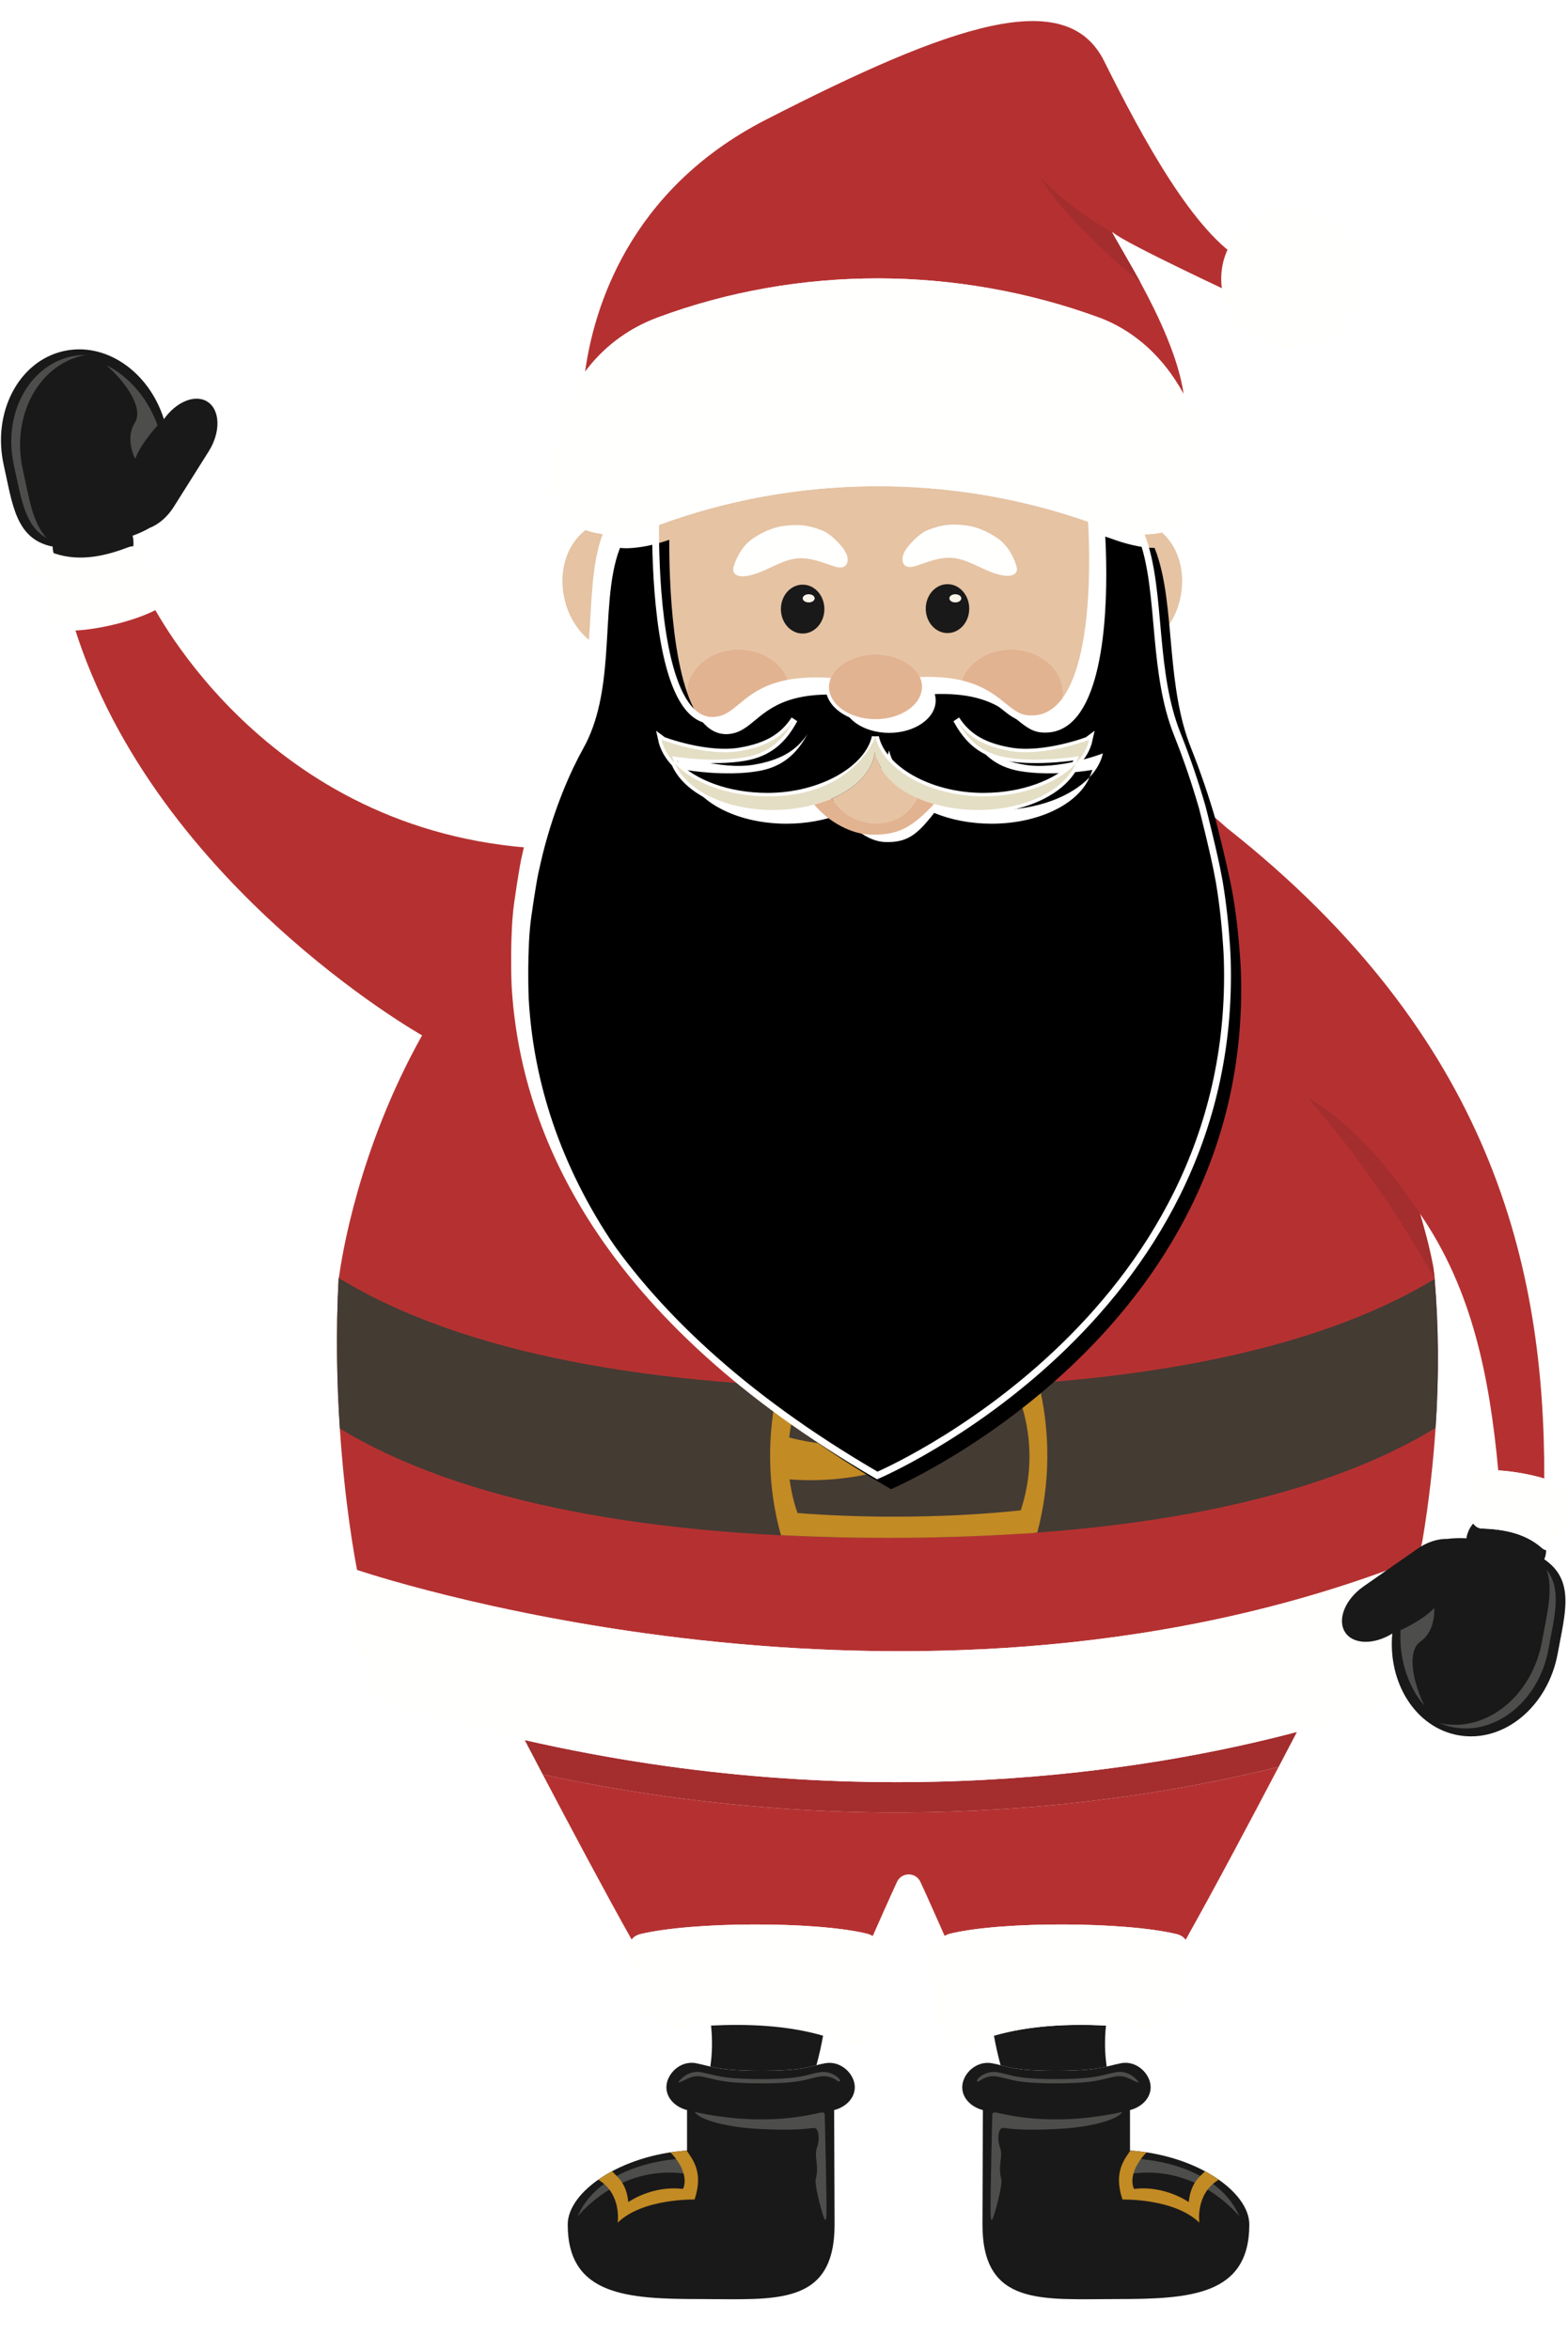 <?xml version="1.0" encoding="UTF-8"?>
<svg width="229px" height="343px" viewBox="0 0 229 343" version="1.1" xmlns="http://www.w3.org/2000/svg" xmlns:xlink="http://www.w3.org/1999/xlink">
    <!-- Generator: Sketch 47.1 (45422) - http://www.bohemiancoding.com/sketch -->
    <title>Fill 47</title>
    <desc>Created with Sketch.</desc>
    <defs>
        <path d="M259.115,396.625 C262.916,395.972 265.34,394.619 267.026,392.011 L266.938,392.143 C265.39,394.995 263.334,396.946 259.724,397.565 C255.017,398.374 249.238,397.437 249.162,397.374 C249.244,397.748 249.412,398.101 249.565,398.458 C252.26,401.315 257.297,403.244 263.091,403.244 C271.011,403.244 277.801,399.229 278.829,394.573 L278.843,394.689 L278.857,394.573 C279.885,399.229 286.675,403.244 294.594,403.244 C300.389,403.244 305.426,401.315 308.121,398.458 C308.274,398.101 308.442,397.748 308.523,397.374 C308.448,397.437 302.668,398.374 297.962,397.565 C294.352,396.946 292.296,394.995 290.748,392.143 L290.66,392.011 C292.346,394.619 294.77,395.972 298.57,396.625 C303.523,397.476 309.994,395.032 310.073,394.967 C309.802,396.226 309.115,397.404 308.121,398.458 C306.461,402.351 300.72,405.24 293.816,405.24 C290.716,405.24 287.821,404.656 285.417,403.662 C285.308,403.826 285.174,404.01 284.997,404.226 C282.853,406.848 281.419,408.049 278.199,407.914 C276.08,407.824 273.583,406.18 271.993,403.865 L271.917,403.796 C269.583,404.705 266.822,405.24 263.87,405.24 C256.966,405.24 251.224,402.351 249.565,398.458 C248.57,397.404 247.886,396.226 247.613,394.967 C247.692,395.032 254.163,397.476 259.115,396.625 Z M227.618,412.484 L227.611,412.522 C227.208,414.454 226.608,418.718 226.6,418.774 C225.932,423.403 226.2,430.515 226.213,430.744 C227.405,452.295 239.128,479.133 279.122,502.385 C279.122,502.385 331.819,480.004 330.238,427.141 C330.2,425.855 330.097,424.533 329.992,423.211 C329.923,422.339 329.838,421.459 329.739,420.572 L329.738,420.568 C329.562,418.982 329.348,417.377 329.073,415.74 C329.038,415.531 328.989,415.316 328.952,415.107 C328.388,411.888 326.615,404.938 326.582,404.823 C325.581,401.353 324.378,397.791 322.915,394.115 C321.167,389.724 320.571,384.849 320.128,380.102 C319.612,374.558 319.304,369.191 317.624,364.988 C317.176,364.968 316.74,364.969 316.268,364.907 C314.763,364.708 313.147,364.302 311.447,363.681 C311.106,363.555 310.761,363.442 310.417,363.327 C310.685,368.056 311.191,384.391 305.913,390.016 C304.646,391.367 303.048,392.107 301.03,391.912 C298.01,391.62 296.924,388.119 291.284,386.795 C289.75,386.435 287.861,386.247 285.517,386.321 C285.603,386.622 285.652,386.933 285.652,387.252 C285.652,389.865 282.61,391.981 278.857,391.981 C275.106,391.981 272.064,389.865 272.064,387.252 C272.064,386.976 272.116,386.71 272.181,386.447 C269.785,386.306 267.835,386.416 266.248,386.705 C260.171,387.812 259.109,391.369 256.068,392.05 C254.426,392.417 253.073,391.899 251.956,390.775 C247.039,385.829 246.719,369.085 246.744,363.795 C244.495,364.581 242.397,364.995 240.519,365.034 C240.18,365.041 239.872,365 239.548,364.982 C237.857,369.314 237.925,375.027 237.488,380.789 C237.132,385.486 236.442,390.214 234.183,394.253 C232.359,397.514 229.998,402.814 228.299,409.533 C228.269,409.651 227.803,411.596 227.618,412.484 L227.618,412.484 Z" id="path-1"></path>
        <filter x="-2.4%" y="-1.9%" width="104.8%" height="103.8%" filterUnits="objectBoundingBox" id="filter-2">
            <feGaussianBlur stdDeviation="1" in="SourceAlpha" result="shadowBlurInner1"></feGaussianBlur>
            <feOffset dx="2" dy="2" in="shadowBlurInner1" result="shadowOffsetInner1"></feOffset>
            <feComposite in="shadowOffsetInner1" in2="SourceAlpha" operator="arithmetic" k2="-1" k3="1" result="shadowInnerInner1"></feComposite>
            <feColorMatrix values="0 0 0 0 0   0 0 0 0 0   0 0 0 0 0  0 0 0 0.5 0" type="matrix" in="shadowInnerInner1"></feColorMatrix>
        </filter>
    </defs>
    <g id="Page-1" stroke="none" stroke-width="1" fill="none" fill-rule="evenodd">
        <g id="OF17X81" transform="translate(-151, -287)">
            <!--<path d="M362.131,618.418 C362.131,624.309 326.911,629.084 283.465,629.084 C240.018,629.084 204.798,624.309 204.798,618.418 C204.798,612.527 240.018,607.751 283.465,607.751 C326.911,607.751 362.131,612.527 362.131,618.418" id="Fill-25" fill="rgba( 0, 0, 0, .15 )"></path>-->
            <path d="M376.534,502.834 C376.627,471.813 368.841,438.359 330.162,407.847 C328.891,406.709 327.675,405.681 326.582,404.823 C326.615,404.938 328.388,411.888 328.952,415.107 C328.988,415.316 329.562,418.982 329.738,420.568 L329.739,420.571 L329.739,420.572 C329.838,421.459 329.923,422.339 329.992,423.211 C330.107,424.539 330.527,427.741 329.907,436.727 L329.92,436.736 C325.41,482.725 279.122,502.385 279.122,502.385 C266.183,494.862 256.218,486.964 248.596,478.991 C248.596,478.991 241.517,472.337 235.917,462.514 C229.744,451.686 227.792,442.27 227.792,442.27 C227.792,442.27 223.97,428.154 227.998,410.735 C188.331,407.512 172.568,373.963 172.568,373.963 C167.32,375.712 161.275,376.58 161.275,376.58 C172.292,415.415 212.643,438.138 212.643,438.138 C203.34,454.751 200.901,470.51 200.52,473.37 L200.456,473.544 C200.033,481.58 200.209,489.098 200.632,495.526 C201.366,506.697 202.832,514.568 203.151,516.19 C208.476,517.956 286.718,542.99 358.135,514.493 L358.726,511.999 C359.694,506.234 360.305,500.733 360.661,495.438 C361.183,487.696 361.093,480.459 360.523,473.697 C360.473,473.107 360.386,472.561 360.329,471.979 C359.241,466.99 358.38,464.166 358.38,464.166 C366.019,475.258 368.538,487.957 369.813,501.64 C371.977,501.771 374.503,502.214 376.534,502.834" id="Fill-26" fill="#B53131"></path>
            <path d="M227.634,541.006 C228.359,542.394 229.25,544.095 230.259,546.014 C277.173,556.19 316.192,550.288 337.746,544.912 C338.813,542.878 339.729,541.127 340.412,539.817 C319.147,545.442 277.742,552.446 227.634,541.006" id="Fill-27" fill="#A42D2D"></path>
            <path d="M203.151,516.19 C202.96,516.127 202.842,516.087 202.842,516.087 C202.668,518.296 202.663,520.269 202.757,522.063 C203.242,531.387 206.695,535.273 206.695,535.273 C213.821,537.57 220.802,539.446 227.634,541.006 C277.742,552.446 319.147,545.442 340.412,539.817 C350.315,537.197 355.878,534.881 355.878,534.881 C357.937,531.108 358.696,526.837 358.896,523.171 C359.165,518.228 358.414,514.388 358.414,514.388 C358.321,514.425 358.228,514.456 358.135,514.493 C286.718,542.99 208.476,517.956 203.151,516.19" id="Fill-28" fill="#FFFFFE"></path>
            <path d="M360.523,473.697 C342.723,484.515 314.96,489.659 280.587,489.659 C246.07,489.659 218.243,484.457 200.456,473.544 C200.033,481.58 200.21,489.098 200.632,495.526 C218.44,506.345 246.205,511.493 280.587,511.493 C315.053,511.493 342.859,506.312 360.661,495.438 C361.183,487.696 361.093,480.459 360.523,473.697" id="Fill-29" fill="#443B33"></path>
            <path d="M300.078,507.473 C294.318,508.085 288.163,508.398 281.631,508.398 C276.693,508.398 271.974,508.216 267.47,507.866 C266.908,506.26 266.537,504.614 266.316,502.954 C270.569,503.275 274.827,502.936 278.995,501.896 C280.221,501.574 281.093,500.439 280.952,499.445 C280.812,498.451 279.769,497.772 278.621,497.854 C274.471,498.219 270.316,497.878 266.255,496.846 C266.431,495.299 266.732,493.761 267.194,492.254 C271.777,492.615 276.597,492.796 281.631,492.796 C288.176,492.796 294.358,492.492 300.128,491.876 C301.773,496.962 301.76,502.394 300.078,507.473 Z M302.673,488.87 C297.741,489.237 292.63,489.476 287.345,489.585 C285.367,489.649 283.363,489.687 281.322,489.687 C280.727,489.687 280.167,489.653 279.578,489.647 C274.456,489.633 269.486,489.5 264.673,489.252 C262.964,496.415 263.061,504.015 265.053,511.103 C270.07,511.354 275.239,511.493 280.587,511.493 C287.092,511.493 293.357,511.306 299.367,510.934 C300.83,510.837 301.929,510.837 302.498,510.686 C304.386,503.621 304.436,495.967 302.673,488.87 L302.673,488.87 Z" id="Fill-30" fill="#C38B24"></path>
            <path d="M376.531,514.616 C376.576,514.489 376.637,514.381 376.673,514.246 C376.76,513.918 376.8,513.601 376.819,513.295 C376.604,513.248 376.384,513.147 376.163,512.947 C373.619,510.701 370.317,510.225 367.393,510.123 C366.862,510.098 366.462,509.809 366.166,509.397 C365.772,509.814 365.428,510.445 365.228,511.194 C365.195,511.317 365.197,511.429 365.174,511.55 C364.135,511.501 363.215,511.534 362.391,511.638 C361.028,511.606 359.448,512.081 358.007,513.086 L350.127,518.589 C347.4,520.494 346.226,523.518 347.5,525.347 C348.71,527.083 351.701,527.095 354.338,525.458 C353.669,532.7 357.766,539.182 363.971,540.302 C370.587,541.497 377.098,536.13 378.507,528.317 C379.549,522.55 381.1,517.715 376.531,514.616" id="Fill-31" fill="#1A1919"></path>
            <path d="M367.393,510.123 C370.317,510.225 373.619,510.701 376.163,512.947 C376.384,513.147 376.604,513.248 376.819,513.295 C377.673,513.477 378.445,512.488 378.822,510.363 C379.292,507.71 380.544,504.695 379.129,503.892 C378.473,503.508 377.567,503.15 376.534,502.834 C374.503,502.214 371.977,501.771 369.813,501.64 C368.604,501.567 367.503,501.585 366.68,501.738 C365.205,502.047 366.057,505.25 365.747,506.992 C365.569,507.995 365.757,508.829 366.166,509.397 C366.462,509.809 366.862,510.098 367.393,510.123" id="Fill-32" fill="#FFFFFE"></path>
            <polyline id="Fill-33" fill="#B53131" points="329.738 420.568 329.739 420.572 329.739 420.571 329.738 420.568"></polyline>
            <polyline id="Fill-34" fill="#B53131" points="227.611 412.522 227.618 412.484 227.611 412.522"></polyline>
            <path d="M329.073,415.74 C329.039,415.532 328.988,415.316 328.952,415.107 C328.989,415.316 329.038,415.531 329.073,415.74" id="Fill-35" fill="#B53131"></path>
            <path d="M330.238,427.141 C330.2,425.855 330.107,424.539 329.992,423.211 C330.097,424.533 330.2,425.855 330.238,427.141" id="Fill-36" fill="#B53131"></path>
            <path d="M226.19,430.065 C226.2,430.293 226.2,430.515 226.213,430.744 C226.2,430.515 226.2,430.292 226.19,430.063 L226.19,430.065" id="Fill-37" fill="#B53131"></path>
            <polyline id="Fill-38" fill="#B53131" points="226.126 426.259 226.127 426.046 226.126 426.259"></polyline>
            <polyline id="Fill-39" fill="#B53131" points="226.6 418.774 226.62 418.607 226.6 418.774"></polyline>
            <path d="M247.094,363.681 L247.044,363.698 C246.942,363.735 246.845,363.76 246.744,363.795 C246.719,369.085 247.039,385.829 251.956,390.775 C251.542,389.984 251.302,389.114 251.302,388.194 C251.302,384.656 254.699,381.79 258.889,381.79 C262.469,381.79 265.45,383.889 266.248,386.705 C267.835,386.416 269.785,386.306 272.181,386.447 C272.733,384.222 275.503,382.525 278.857,382.525 C282.151,382.525 284.894,384.157 285.517,386.321 C287.861,386.247 289.75,386.435 291.284,386.795 C292.042,383.933 295.058,381.79 298.676,381.79 C302.866,381.79 306.263,384.656 306.263,388.194 C306.263,388.831 306.119,389.435 305.913,390.016 C311.191,384.391 310.685,368.056 310.417,363.327 C310.234,363.266 310.051,363.202 309.868,363.138 C289.632,356.082 267.215,356.249 247.094,363.681" id="Fill-40" fill="#E5C3A3"></path>
            <path d="M236.528,364.368 C234.752,365.717 233.224,368.125 233.132,371.651 C233.139,376.316 235.488,379.332 237.488,380.789 C237.925,375.027 237.857,369.314 239.548,364.982 C238.444,364.924 237.44,364.707 236.528,364.368" id="Fill-41" fill="#E5C3A3"></path>
            <path d="M320.128,380.102 C321.895,378.471 323.649,375.676 323.655,371.651 C323.57,368.421 322.279,366.131 320.698,364.731 C319.747,364.93 318.735,365.04 317.624,364.988 C319.304,369.191 319.612,374.558 320.128,380.102" id="Fill-42" fill="#E5C3A3"></path>
            <path d="M258.889,381.79 C254.699,381.79 251.302,384.656 251.302,388.194 C251.302,389.114 251.542,389.984 251.956,390.775 C253.073,391.899 254.426,392.417 256.068,392.05 C259.109,391.369 260.171,387.812 266.248,386.705 C265.45,383.889 262.469,381.79 258.889,381.79" id="Fill-43" fill="#E2B391"></path>
            <path d="M298.676,381.79 C295.058,381.79 292.042,383.933 291.284,386.795 C296.924,388.119 298.01,391.62 301.03,391.912 C303.048,392.107 304.646,391.367 305.913,390.016 C306.119,389.435 306.263,388.831 306.263,388.194 C306.263,384.656 302.866,381.79 298.676,381.79" id="Fill-44" fill="#E2B391"></path>
            <path d="M358.38,464.166 C352.698,455.62 347.512,450.533 342.187,447.319 C341.228,446.741 349.004,454.359 358.09,469.515 C358.892,470.852 359.704,472.246 360.523,473.697 C360.541,473.73 360.503,471.19 358.38,464.166" id="Fill-45" fill="#A42D2D"></path>
            <polyline id="Fill-46" fill="#F8F4E9" points="278.843 396.27 278.827 396.459 278.855 396.419 278.843 396.27"></polyline>
            <g id="Fill-47">
                <use fill="black" fill-opacity="1" filter="url(#filter-2)" xlink:href="#path-1"></use>
                <use stroke="#FFFFFF" stroke-width="1" xlink:href="#path-1"></use>
            </g>
            <path d="M331.889,330.215 L332.797,325.202 C325.42,321.211 317.769,306.987 312.257,295.924 C306.744,284.862 290.156,290.476 262.829,304.489 C242.742,314.789 237.695,332.202 236.448,341.268 C238.946,337.912 242.447,335.052 247.094,333.331 C267.732,325.692 290.772,325.795 311.447,333.331 C313.825,334.198 315.947,335.479 317.812,337.026 C320.341,339.125 322.351,341.74 323.863,344.527 C322.392,334.051 312.054,319.626 313.617,320.986 C315.43,322.562 331.889,330.215 331.889,330.215" id="Fill-48" fill="#B53131"></path>
            <path d="M317.812,337.026 C315.947,335.479 313.825,334.198 311.447,333.331 C290.772,325.795 267.732,325.692 247.094,333.331 C242.447,335.052 238.946,337.912 236.448,341.268 C236.077,341.766 235.727,342.274 235.4,342.791 C232.749,346.989 231.525,351.769 231.526,356.027 C231.525,360.468 233.43,363.218 236.528,364.368 C237.44,364.707 238.444,364.923 239.548,364.982 C239.872,364.999 240.18,365.041 240.519,365.034 C242.397,364.995 244.495,364.581 246.744,363.795 C246.845,363.76 246.942,363.735 247.044,363.698 L247.094,363.681 C267.215,356.249 289.632,356.082 309.868,363.138 C310.051,363.202 310.234,363.266 310.417,363.327 C310.761,363.442 311.106,363.555 311.447,363.681 C313.147,364.302 314.763,364.708 316.268,364.907 C316.74,364.969 317.176,364.967 317.624,364.988 C318.734,365.04 319.747,364.93 320.698,364.731 C324.565,363.92 327.016,361.063 327.015,356.027 C327.016,352.386 325.908,348.295 323.863,344.527 C322.351,341.74 320.341,339.125 317.812,337.026" id="Fill-49" fill="#FFFFFE"></path>
            <path d="M298.57,396.625 C294.77,395.972 292.346,394.619 290.66,392.011 L290.748,392.143 C292.296,394.995 294.352,396.946 297.962,397.565 C302.668,398.374 308.448,397.437 308.523,397.374 C308.442,397.748 308.274,398.101 308.121,398.458 C309.115,397.404 309.802,396.226 310.073,394.967 C309.994,395.032 303.523,397.476 298.57,396.625" id="Fill-50" fill="#E4DEC5"></path>
            <path d="M272.792,403.425 C272.694,403.47 272.59,403.51 272.49,403.553 C273.136,404.537 275.086,407.131 278.848,407.167 C282.861,407.205 284.463,404.471 284.97,403.459 C284.853,403.405 284.732,403.354 284.616,403.299 C281.245,401.698 279.029,399.248 278.865,396.486 C278.844,396.575 278.811,396.691 278.772,396.822 C278.445,399.518 276.175,401.892 272.792,403.425" id="Fill-51" fill="#E5C3A3"></path>
            <path d="M285.417,403.662 C285.263,403.598 285.118,403.528 284.97,403.459 C284.463,404.471 282.861,407.205 278.848,407.167 C275.086,407.131 273.136,404.537 272.49,403.553 C272.301,403.636 272.113,403.72 271.917,403.796 C271.271,404.048 270.585,404.263 269.878,404.454 L269.973,404.524 C272.045,406.987 275.298,408.736 278.058,408.831 C282.252,408.976 284.12,407.697 286.913,404.908 C287.125,404.696 287.282,404.519 287.418,404.355 C286.721,404.153 286.05,403.924 285.417,403.662" id="Fill-52" fill="#E2B391"></path>
            <path d="M294.594,403.244 C286.675,403.244 279.885,399.229 278.857,394.573 C278.849,394.605 275.613,403.331 263.091,403.244 C257.297,403.204 252.26,401.315 249.565,398.458 C251.224,402.351 256.966,405.24 263.869,405.24 C266.004,405.24 268.033,404.953 269.878,404.454 C270.585,404.263 271.271,404.048 271.917,403.796 C272.113,403.72 272.301,403.636 272.49,403.553 C272.59,403.51 272.694,403.47 272.792,403.425 C276.175,401.892 278.445,399.518 278.772,396.822 C278.787,396.7 279.331,401.093 284.616,403.299 C284.735,403.349 284.853,403.405 284.97,403.459 C285.118,403.528 285.263,403.598 285.417,403.662 C286.05,403.924 286.721,404.153 287.418,404.355 C289.364,404.919 291.533,405.24 293.816,405.24 C300.72,405.24 306.461,402.351 308.12,398.458 C305.426,401.315 300.389,403.244 294.594,403.244" id="Fill-53" fill="#E4DEC5"></path>
            <path d="M249.162,397.374 C249.238,397.437 255.017,398.374 259.724,397.565 C263.334,396.946 265.39,394.995 266.938,392.143 L267.026,392.011 C265.34,394.619 262.916,395.972 259.115,396.625 C254.163,397.476 247.692,395.032 247.613,394.967 C247.886,396.226 248.57,397.404 249.565,398.458 C249.412,398.101 249.244,397.748 249.162,397.374" id="Fill-54" fill="#E4DEC5"></path>
            <path d="M278.857,382.525 C275.503,382.525 272.733,384.222 272.181,386.447 C272.116,386.71 272.064,386.976 272.064,387.252 C272.064,389.865 275.106,391.981 278.857,391.981 C282.61,391.981 285.652,389.865 285.652,387.252 C285.652,386.933 285.603,386.622 285.517,386.321 C284.894,384.157 282.151,382.525 278.857,382.525" id="Fill-55" fill="#E2B391"></path>
            <path d="M316.032,600.923 L316.032,595.022 C317.776,594.568 319.047,593.258 319.047,591.692 C319.047,589.752 317.017,587.732 314.721,588.18 C312.426,588.627 311.565,589.282 305.127,589.282 C298.688,589.282 298.155,588.593 295.857,588.18 C293.559,587.767 291.532,589.752 291.532,591.692 C291.532,593.258 292.803,594.57 294.548,595.022 C294.548,595.022 294.484,611.141 294.484,611.729 C294.484,623.71 303.208,622.609 313.97,622.609 C324.733,622.609 333.457,622.127 333.457,611.729 C333.457,606.963 325.825,601.597 316.032,600.923" id="Fill-56" fill="#1A1919"></path>
            <path d="M315.605,604.408 C316.052,603.409 316.534,602.48 316.982,602.135 C316.982,602.135 328.481,602.457 332.015,610.536 C330.225,608.47 324.487,602.87 315.605,604.408" id="Fill-57" fill="#4D4E4C"></path>
            <path d="M328.984,605.188 C328.364,604.754 327.699,604.34 326.977,603.953 C326.296,604.73 324.889,605.566 324.613,608.458 C324.613,608.458 321.17,605.98 316.626,606.53 C316.626,606.53 315.399,604.408 318.44,601.199 C317.669,601.083 316.887,600.985 316.083,600.928 C315.346,602.083 313.539,603.998 314.939,608.08 C314.939,608.08 322.479,607.873 326.163,611.454 C326.163,611.454 325.526,607.264 328.984,605.188" id="Fill-58" fill="#C38B24"></path>
            <path d="M294.181,590.681 C294.866,590.208 295.729,589.963 296.64,590.124 C298.737,590.496 299.224,591.116 305.105,591.116 C310.985,591.116 311.77,590.527 313.866,590.124 C314.53,589.996 315.168,590.091 315.73,590.336 C316.88,590.839 317.599,591.291 317.129,590.723 C316.398,589.839 315.211,589.259 313.933,589.504 C311.836,589.908 311.049,590.496 305.171,590.496 C299.291,590.496 298.803,589.876 296.704,589.504 C295.917,589.364 295.165,589.529 294.531,589.881 C293.478,590.467 293.464,591.176 294.181,590.681" id="Fill-59" fill="#4D4E4C"></path>
            <path d="M314.9,595.301 C304.275,597.591 297.668,595.565 296.463,595.384 C296.185,595.328 295.946,595.365 295.928,595.663 C295.884,596.398 295.659,607.414 295.659,609.113 C295.659,610.811 295.704,611.684 296.107,610.536 C296.511,609.388 297.431,605.85 297.228,605.074 C296.691,603.008 297.542,601.906 297.049,600.483 C296.556,599.059 296.869,597.683 297.407,597.637 C297.945,597.591 299.471,598.095 305.433,597.775 L305.412,597.771 C309.799,597.603 314.224,596.489 314.9,595.301" id="Fill-60" fill="#4D4E4C"></path>
            <path d="M305.127,589.282 C309.408,589.282 311.22,588.992 312.631,588.667 C312.343,586.75 312.31,584.761 312.522,582.683 C307.144,582.425 301.46,582.637 296.164,584.16 C296.414,585.598 296.745,587.032 297.131,588.465 C298.633,588.85 300.029,589.282 305.127,589.282" id="Fill-61" fill="#1A1919"></path>
            <path d="M251.338,600.923 L251.338,595.022 C249.594,594.568 248.324,593.258 248.324,591.692 C248.324,589.752 250.353,587.732 252.649,588.18 C254.945,588.627 255.805,589.282 262.244,589.282 C268.682,589.282 269.216,588.593 271.514,588.18 C273.812,587.767 275.839,589.752 275.839,591.692 C275.839,593.258 274.567,594.57 272.822,595.022 C272.822,595.022 272.887,611.141 272.887,611.729 C272.887,623.71 264.162,622.609 253.4,622.609 C242.638,622.609 233.913,622.127 233.913,611.729 C233.913,606.963 241.546,601.597 251.338,600.923" id="Fill-62" fill="#1A1919"></path>
            <path d="M251.766,604.408 C251.318,603.409 250.836,602.48 250.389,602.135 C250.389,602.135 238.889,602.457 235.355,610.536 C237.145,608.47 242.883,602.87 251.766,604.408" id="Fill-63" fill="#4D4E4C"></path>
            <path d="M238.387,605.188 C239.006,604.754 239.671,604.34 240.393,603.953 C241.074,604.73 242.482,605.566 242.757,608.458 C242.757,608.458 246.2,605.98 250.745,606.53 C250.745,606.53 251.971,604.408 248.93,601.199 C249.701,601.083 250.483,600.985 251.287,600.928 C252.025,602.083 253.831,603.998 252.432,608.08 C252.432,608.08 244.892,607.873 241.208,611.454 C241.208,611.454 241.845,607.264 238.387,605.188" id="Fill-64" fill="#C38B24"></path>
            <path d="M273.189,590.681 C272.505,590.208 271.642,589.963 270.73,590.124 C268.633,590.496 268.146,591.116 262.265,591.116 C256.385,591.116 255.6,590.527 253.504,590.124 C252.84,589.996 252.202,590.091 251.641,590.336 C250.491,590.839 249.771,591.291 250.241,590.723 C250.973,589.839 252.159,589.259 253.437,589.504 C255.534,589.908 256.321,590.496 262.2,590.496 C268.08,590.496 268.568,589.876 270.666,589.504 C271.453,589.364 272.205,589.529 272.839,589.881 C273.892,590.467 273.906,591.176 273.189,590.681" id="Fill-65" fill="#4D4E4C"></path>
            <path d="M252.47,595.301 C263.096,597.591 269.702,595.565 270.907,595.384 C271.185,595.328 271.424,595.365 271.443,595.663 C271.487,596.398 271.712,607.414 271.712,609.113 C271.712,610.811 271.667,611.684 271.263,610.536 C270.86,609.388 269.94,605.85 270.142,605.074 C270.68,603.008 269.829,601.906 270.322,600.483 C270.814,599.059 270.501,597.683 269.963,597.637 C269.425,597.591 267.9,598.095 261.937,597.775 L261.959,597.771 C257.571,597.603 253.146,596.489 252.47,595.301" id="Fill-66" fill="#4D4E4C"></path>
            <path d="M322.849,569.335 C323.489,569.5 323.895,569.798 324.145,570.183 C328.328,562.744 333.984,552.077 337.746,544.912 C316.192,550.288 277.173,556.19 230.259,546.014 C233.998,553.125 239.287,563.08 243.257,570.143 C243.51,569.779 243.905,569.494 244.522,569.335 C252.095,567.505 269.936,567.445 277.496,569.243 C277.869,569.328 278.176,569.463 278.453,569.621 C279.612,567.007 280.849,564.21 281.998,561.717 C282.674,560.251 284.752,560.251 285.428,561.717 C286.573,564.202 287.805,566.989 288.961,569.596 C289.228,569.45 289.521,569.324 289.875,569.243 C297.434,567.445 315.275,567.505 322.849,569.335" id="Fill-67" fill="#B53131"></path>
            <path d="M322.849,569.335 C315.275,567.505 297.434,567.445 289.875,569.243 C289.521,569.324 289.228,569.45 288.961,569.596 C286.198,571.107 287.713,575.914 287.71,580.044 C287.71,584.588 290.098,586.418 293.366,585.102 C300.928,582.131 309.631,582.315 317.193,583.004 C320.46,583.279 322.849,581.262 322.849,578.305 C322.847,575.853 325.321,571.993 324.145,570.183 C323.895,569.798 323.489,569.5 322.849,569.335" id="Fill-68" fill="#FFFFFE"></path>
            <path d="M244.522,569.335 C243.905,569.494 243.51,569.779 243.257,570.143 C242.014,571.934 244.523,575.833 244.522,578.305 C244.522,581.262 246.91,583.279 250.178,583.004 C257.739,582.315 266.442,582.131 274.004,585.102 C277.272,586.418 279.66,584.588 279.66,580.044 C279.657,575.937 281.155,571.159 278.453,569.621 C278.176,569.463 277.869,569.328 277.496,569.243 C269.936,567.445 252.095,567.505 244.522,569.335" id="Fill-69" fill="#FFFFFE"></path>
            <path d="M262.244,589.282 C257.963,589.282 256.15,588.992 254.74,588.667 C255.027,586.75 255.061,584.761 254.848,582.683 C260.226,582.425 265.91,582.637 271.206,584.16 C270.956,585.598 270.626,587.032 270.239,588.465 C268.738,588.85 267.342,589.282 262.244,589.282" id="Fill-70" fill="#1A1919"></path>
            <path d="M168.867,367.387 C166.132,368.428 162.905,369.273 159.688,368.191 C159.406,368.093 159.165,368.085 158.948,368.126 C158.847,367.836 158.76,367.529 158.713,367.193 C158.694,367.055 158.709,366.931 158.7,366.796 C153.286,365.716 152.837,360.659 151.556,354.94 C149.819,347.193 153.734,339.718 160.294,338.249 C166.447,336.87 172.741,341.251 174.938,348.184 C176.732,345.652 179.492,344.501 181.282,345.63 C183.167,346.821 183.26,350.063 181.487,352.878 L176.364,361.01 C175.426,362.496 174.155,363.547 172.886,364.048 C172.168,364.463 171.333,364.852 170.356,365.21 C170.382,365.33 170.427,365.433 170.444,365.559 C170.552,366.326 170.48,367.041 170.279,367.579 C169.846,367.314 169.365,367.203 168.867,367.387" id="Fill-71" fill="#1A1919"></path>
            <path d="M159.938,378.985 C158.035,378.761 158.013,374.916 157.309,371.822 C156.746,369.343 157.132,367.916 158.142,367.724 C158.397,367.675 158.682,367.685 159.013,367.8 C162.802,369.074 166.604,368.079 169.824,366.853 C170.411,366.636 170.977,366.767 171.488,367.079 C172.192,367.508 172.777,368.327 173.043,369.498 C173.503,371.53 175.895,374.617 174.434,375.627 C173.611,376.169 172.424,376.693 171.079,377.167 C168.67,378.015 165.727,378.69 163.238,378.946 C161.972,379.076 160.825,379.102 159.938,378.985" id="Fill-72" fill="#FFFFFE"></path>
            <path d="M157.809,365.535 C155.737,363.313 155.242,359.633 154.344,355.623 C152.602,347.86 156.525,340.368 163.099,338.896 C163.323,338.846 163.545,338.858 163.767,338.823 C162.974,338.806 162.174,338.864 161.375,339.044 C155.117,340.444 151.383,347.575 153.041,354.964 C154.075,359.585 154.552,363.743 157.809,365.535" id="Fill-73" fill="#4D4E4C"></path>
            <path d="M166.546,340.335 C166.546,340.335 171.536,342.366 174.019,349.1 C174.019,349.1 171.575,351.693 170.751,353.99 C170.751,353.99 169.205,351.068 170.675,348.753 C172.146,346.439 168.948,342.387 166.546,340.335" id="Fill-74" fill="#4D4E4C"></path>
            <path d="M376.863,516.125 C377.908,518.977 376.935,522.56 376.204,526.604 C374.794,534.434 368.268,539.814 361.638,538.616 C361.413,538.575 361.213,538.478 360.994,538.424 C361.719,538.748 362.478,539.005 363.284,539.15 C369.595,540.29 375.806,535.17 377.149,527.718 C377.991,523.058 379.167,519.041 376.863,516.125" id="Fill-75" fill="#4D4E4C"></path>
            <path d="M359.021,535.952 C359.021,535.952 355.213,532.141 355.54,524.971 C355.54,524.971 358.8,523.532 360.452,521.735 C360.452,521.735 360.741,525.028 358.487,526.59 C356.233,528.151 357.606,533.127 359.021,535.952" id="Fill-76" fill="#4D4E4C"></path>
            <path d="M349.735,327.691 C349.735,333.319 345.172,337.882 339.544,337.882 C333.916,337.882 329.353,333.319 329.353,327.691 C329.353,322.063 333.916,317.5 339.544,317.5 C345.172,317.5 349.735,322.063 349.735,327.691" id="Fill-77" fill="#FFFFFE"></path>
            <path d="M313.407,320.91 C313.407,320.91 307.078,317.341 302.89,312.868 C302.89,312.868 306.031,318.769 317.547,328.192 L313.407,320.91" id="Fill-78" fill="#A42D2D"></path>
            <path d="M289.379,372.275 C287.625,372.275 286.203,373.872 286.203,375.845 C286.203,377.817 287.625,379.414 289.379,379.414 C291.132,379.414 292.554,377.817 292.554,375.845 C292.554,373.872 291.132,372.275 289.379,372.275" id="Fill-79" fill="#1A1919"></path>
            <path d="M292.105,363.703 C293.645,363.883 295.341,364.633 296.741,365.608 C298.006,366.489 298.932,367.989 299.419,369.533 C299.497,369.779 299.556,370.044 299.498,370.295 C299.35,370.928 298.589,371.103 297.983,371.058 C295.194,370.847 292.796,368.623 290.006,368.432 C288.233,368.311 286.517,369.025 284.819,369.587 C284.245,369.777 283.544,369.923 283.104,369.483 C282.678,369.055 282.749,368.295 283.012,367.735 C283.563,366.56 285.31,364.844 286.458,364.392 C288.731,363.497 290.039,363.462 292.105,363.703" id="Fill-80" fill="#FFFFFE"></path>
            <path d="M291.393,374.342 C291.393,374.671 291.003,374.939 290.521,374.939 C290.039,374.939 289.649,374.671 289.649,374.342 C289.649,374.012 290.039,373.745 290.521,373.745 C291.003,373.745 291.393,374.012 291.393,374.342" id="Fill-81" fill="#F8F4E9"></path>
            <path d="M268.221,372.344 C269.975,372.344 271.397,373.941 271.397,375.913 C271.397,377.885 269.975,379.483 268.221,379.483 C266.468,379.483 265.046,377.885 265.046,375.913 C265.046,373.941 266.468,372.344 268.221,372.344" id="Fill-82" fill="#1A1919"></path>
            <path d="M265.495,363.772 C263.955,363.952 262.259,364.702 260.859,365.677 C259.594,366.558 258.667,368.058 258.181,369.602 C258.103,369.847 258.043,370.112 258.102,370.364 C258.25,370.997 259.011,371.172 259.617,371.126 C262.406,370.916 264.804,368.692 267.594,368.501 C269.367,368.379 271.083,369.094 272.78,369.656 C273.355,369.846 274.056,369.992 274.495,369.552 C274.922,369.124 274.851,368.363 274.588,367.804 C274.036,366.629 272.29,364.913 271.142,364.461 C268.869,363.566 267.561,363.531 265.495,363.772" id="Fill-83" fill="#FFFFFE"></path>
            <path d="M268.234,374.342 C268.234,374.671 268.624,374.939 269.106,374.939 C269.588,374.939 269.978,374.671 269.978,374.342 C269.978,374.012 269.588,373.745 269.106,373.745 C268.624,373.745 268.234,374.012 268.234,374.342" id="Fill-84" fill="#F8F4E9"></path>
        </g>
    </g>
</svg>
